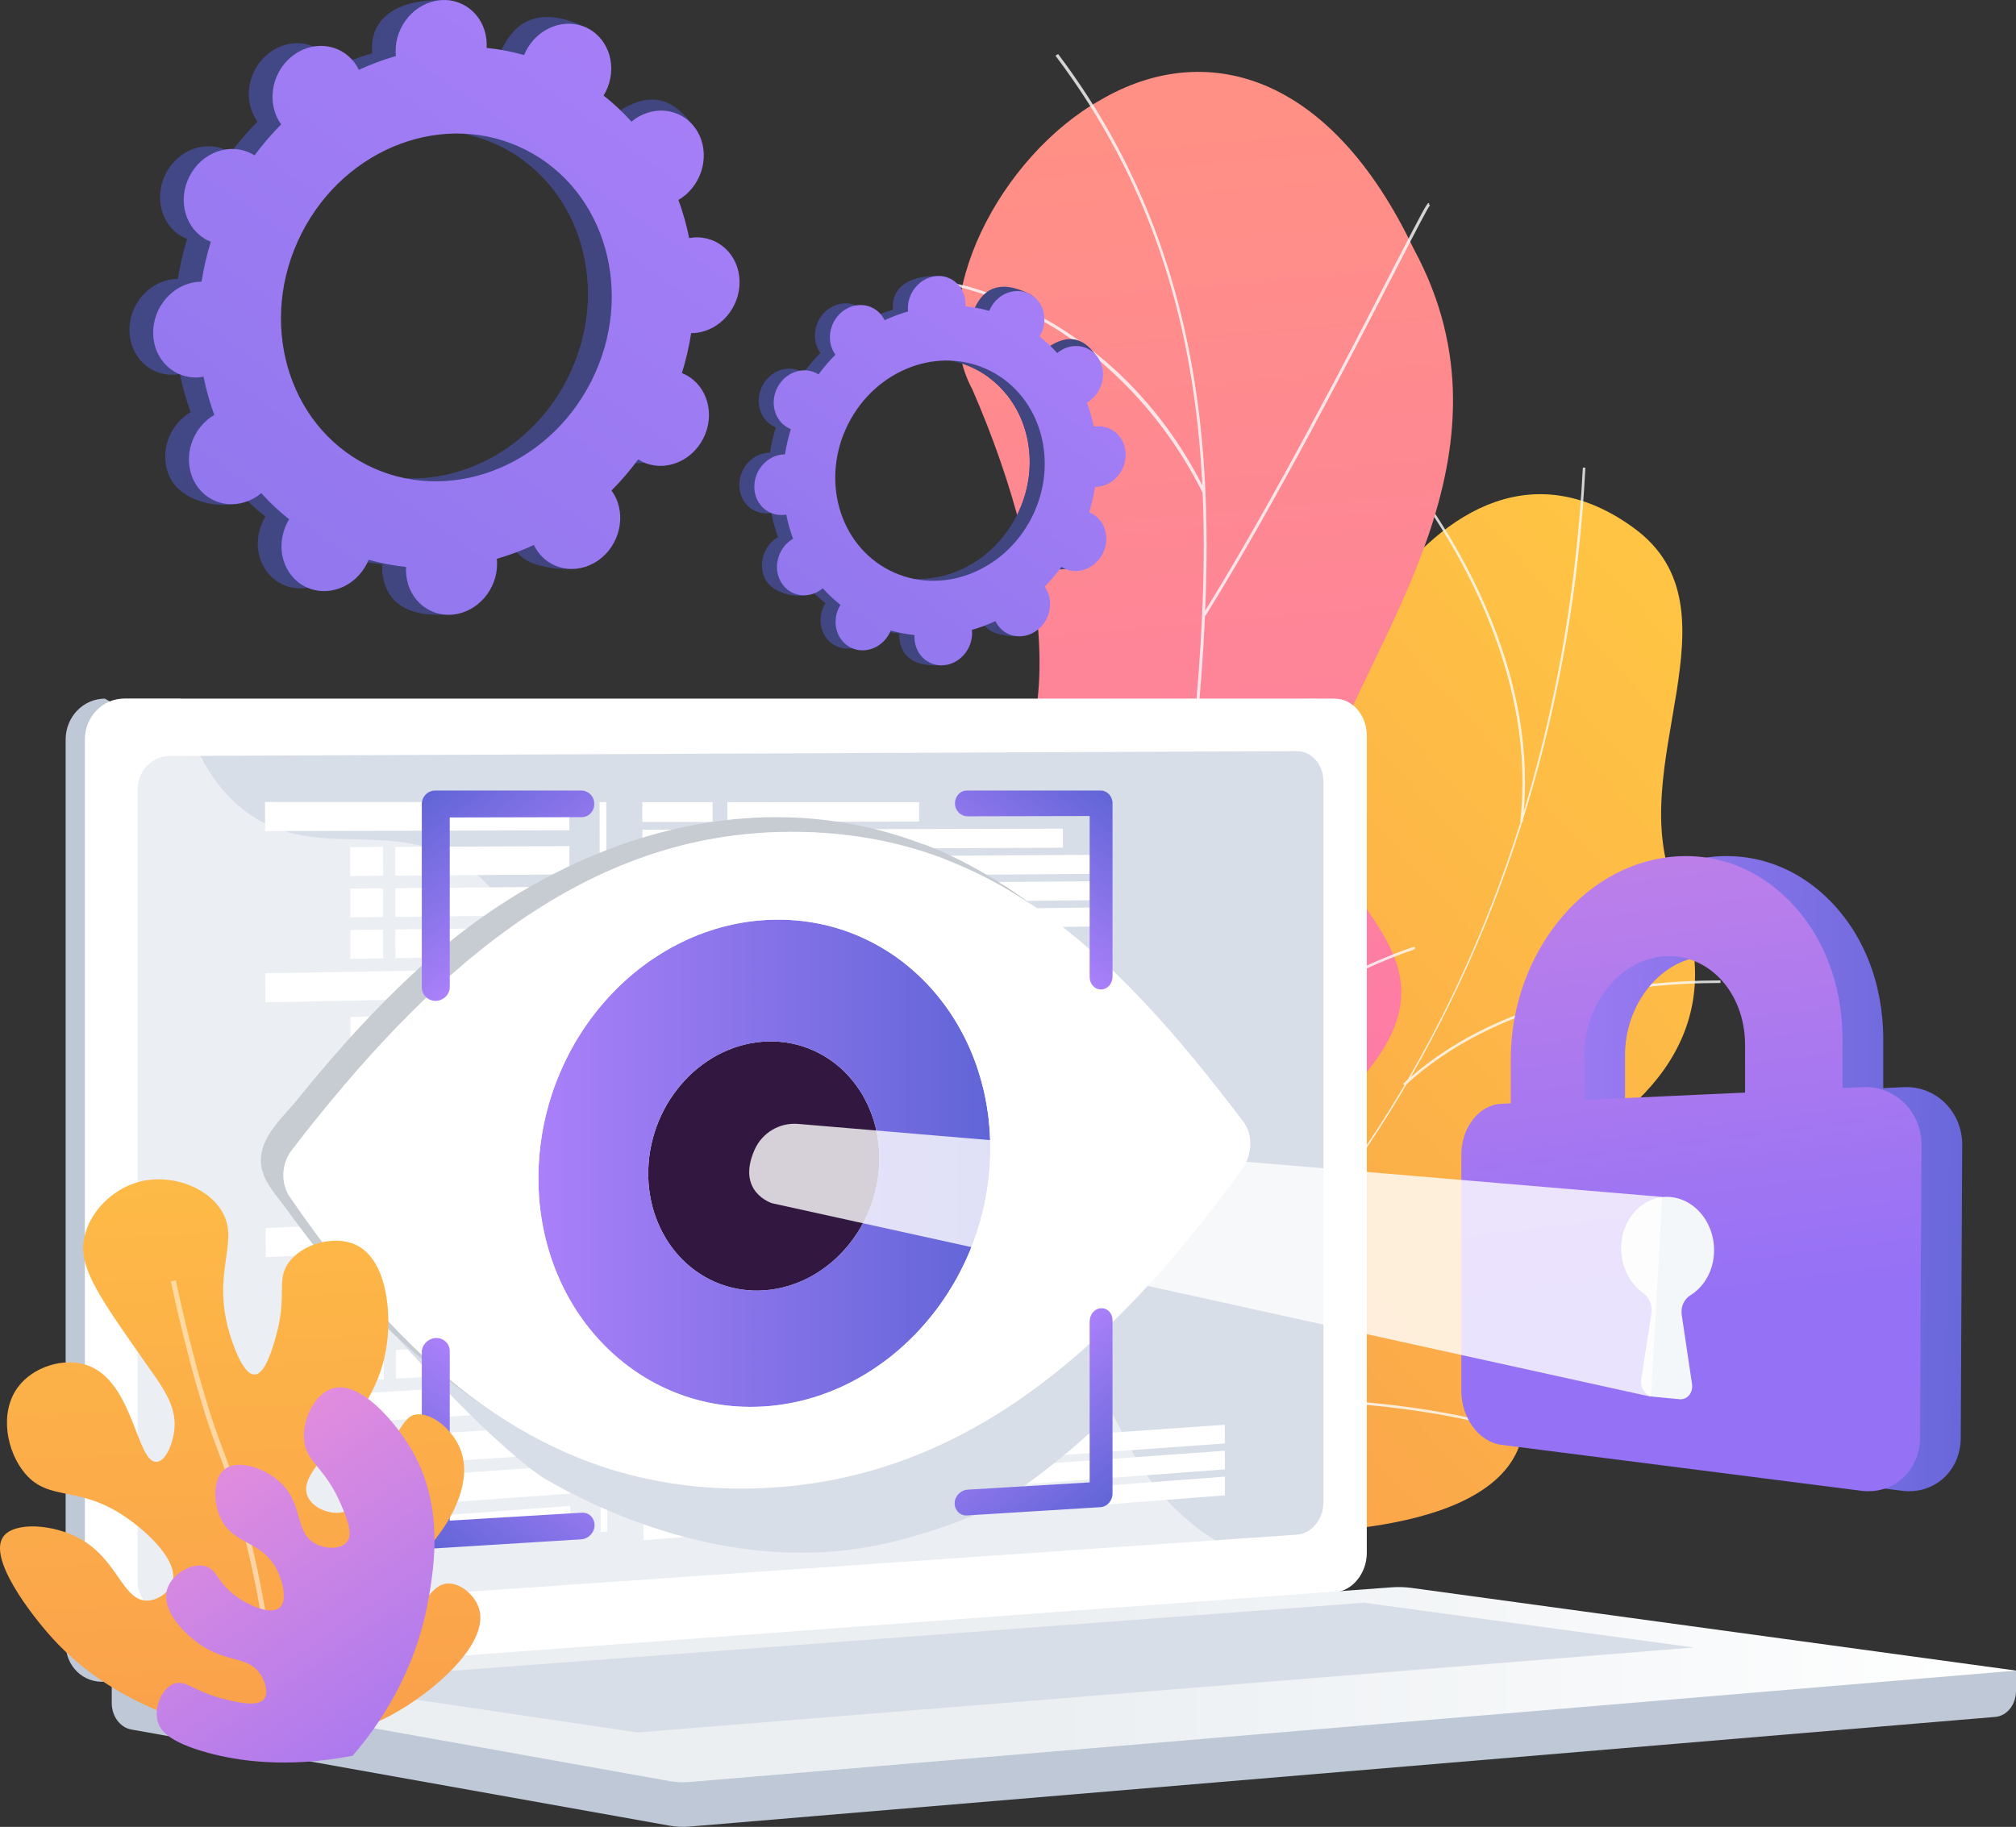 <svg width="363" height="329" viewBox="0 0 363 329" fill="none" xmlns="http://www.w3.org/2000/svg">
<rect x="0" y="0" width="363" height="329" fill="#333333" stroke="none"/>
<g clip-path="url(#clip0_14_555)">
<path d="M176.724 300.923C174.301 300.498 169.404 297.43 168.455 296.102C162.145 287.264 149.26 271.487 150.442 260.056C150.644 258.104 159.443 256.676 160.745 254.934C166.135 252.657 168.146 252.203 172.209 247.513C184.209 233.667 159.493 205.557 190.063 197.43C212.454 191.478 230.769 199.946 229.92 165.439C229.072 130.933 259.042 69.462 294.176 95.076C314.341 109.776 291.951 138.086 301.682 160.142C310.929 181.1 301.517 197.593 279.263 208.928C257.01 220.263 268.186 230.241 273.63 250.009C280.169 273.753 244.102 276.297 227.351 276.045C213.863 275.843 179.378 284.459 176.725 300.92L176.724 300.923Z" fill="url(#paint0_linear_14_555)"/>
<g style="mix-blend-mode:soft-light" opacity="0.8">
<path d="M159.696 279.051C178.714 270.782 196.183 259.698 211.615 246.11C226.443 233.054 239.418 217.672 250.176 200.391C271.062 166.845 283.265 126.676 285.465 84.227L285.008 84.203C280.363 173.796 233.449 246.479 159.513 278.63L159.695 279.051H159.696Z" fill="#FCFDFE"/>
<path d="M277.487 259.538L277.649 259.109C256.958 251.258 221.849 249.498 199.383 255.186L199.495 255.631C221.884 249.961 256.871 251.714 277.487 259.538Z" fill="#FCFDFE"/>
<path d="M174.128 272.578C183.497 264.824 188.597 252.64 189.287 236.366C189.792 224.49 187.978 210.742 183.896 195.507L183.454 195.627C187.523 210.817 189.332 224.517 188.829 236.346C188.145 252.485 183.099 264.555 173.837 272.224L174.127 272.577L174.128 272.578Z" fill="#FCFDFE"/>
<path d="M252.963 195.507C269.555 180.271 293.022 177.044 309.788 177.02V176.561C292.942 176.585 269.354 179.833 252.656 195.167L252.965 195.506L252.963 195.507Z" fill="#FCFDFE"/>
<path d="M274.173 148.064C277.169 122.471 263.471 99.216 255.039 87.632L254.67 87.902C263.062 99.431 276.697 122.573 273.719 148.01L274.173 148.064Z" fill="#FCFDFE"/>
</g>
<path d="M220.237 306.922C204.746 309.227 189.192 311.244 173.587 312.967C173.394 313.217 161.065 287.514 172.651 269.052C195.72 233.116 168.344 214.132 158.457 201.135C143.494 183.106 142.28 159.447 167.435 152.151C195.21 143.603 189.737 103.711 175.065 70.099C166.461 54.107 180.182 28.035 198.243 17.957C216.568 7.258 239.232 12.552 254.605 44.921C274.556 81.804 246.44 115.126 239.033 138.423C231.731 161.301 265.384 168.894 246.471 192.598C230.785 213.352 208.749 231.241 223.168 247.894C237.778 264.26 239.775 280.386 220.237 306.922Z" fill="url(#paint1_linear_14_555)"/>
<g style="mix-blend-mode:soft-light" opacity="0.8">
<path d="M200.604 314.066C200.308 312.262 199.653 250.564 208.775 190.901C209.729 180.969 210.955 170.901 212.14 161.164C215.317 135.066 218.601 108.079 216.698 82.614C214.569 54.115 206.008 30.275 190.527 9.733L190.041 10.021C224.42 55.639 218.182 106.896 211.575 161.162C210.39 170.901 209.164 180.972 208.212 190.897C198.695 253.134 199.978 313.974 200.049 314.213L200.601 314.052L200.325 314.133L200.605 314.067L200.604 314.066Z" fill="#FCFDFE"/>
<path d="M217.034 110.927C229.528 90.879 243.691 63.388 251.299 48.621C254.551 42.308 257.12 37.323 257.487 36.961L257.328 36.846L257.302 36.545C256.92 36.603 256.662 37.05 250.783 48.462C243.178 63.224 229.022 90.701 216.537 110.732L217.034 110.927Z" fill="#FCFDFE"/>
<path d="M216.658 88.958L216.865 88.159C210.516 75.371 200.965 64.961 189.249 58.054C179.948 52.572 172.058 50.89 170.027 50.733C169.592 50.7 169.416 50.726 169.293 50.845L169.706 51.142C169.648 51.199 169.59 51.208 169.588 51.209C170.297 51.08 177.982 52.353 187.493 57.656C196.065 62.436 208.349 72.222 216.658 88.957V88.958Z" fill="#FCFDFE"/>
<path d="M203.999 231.02C201.838 213.826 192.331 197.327 175.743 181.978C167.105 173.985 156.872 166.644 145.327 160.159C144.723 159.82 144.245 159.551 144.174 159.492L143.758 159.855C143.86 159.939 144.187 160.124 144.984 160.572C161.024 169.582 198.827 194.493 203.434 231.117L203.999 231.02Z" fill="#FCFDFE"/>
<path d="M206.01 211.835C217.229 183.129 253.974 171.183 254.608 171.008C254.61 171.008 254.612 171.008 254.614 171.007L254.576 170.773L254.724 170.967L254.852 170.689L254.587 170.53C254.246 170.546 216.833 182.656 205.473 211.724L206.01 211.836V211.835Z" fill="#FCFDFE"/>
<path d="M200.561 304.092C198.897 296.765 192.42 285.299 171.012 272.281C170.51 271.975 170.075 271.711 170.011 271.653L169.833 271.799L169.496 271.85C169.505 271.942 169.891 272.22 170.655 272.684C191.929 285.621 198.358 296.978 200.003 304.227L200.561 304.09V304.092Z" fill="#FCFDFE"/>
<path d="M200.67 289.551C201.605 275.855 220.263 260.802 231.302 253.048C231.678 252.783 231.92 252.614 232.004 252.546L231.639 252.207C231.558 252.272 231.326 252.433 230.967 252.686C219.847 260.497 201.05 275.674 200.101 289.569L200.668 289.551H200.67Z" fill="#FCFDFE"/>
</g>
<path d="M363 300.857L20.12 297.883V306.682C20.12 309.071 21.615 311.101 23.641 311.464L120.596 328.791C121.747 328.996 122.914 329.05 124.075 328.954L359.274 309.198C361.374 309.022 363 306.984 363 304.53V300.857Z" fill="#BFC8D6"/>
<path d="M236.82 286.756L18.891 302.853C14.992 303.141 11.82 300.08 11.82 296.016V133.175C11.82 129.111 14.992 125.815 18.891 125.815L26.601 130.274L236.82 125.815C240.032 125.815 242.63 128.793 242.63 132.468V279.673C242.63 283.347 240.033 286.517 236.82 286.754V286.756Z" fill="#BFC8D6"/>
<path d="M240.294 286.755L22.366 302.852C18.466 303.141 15.295 300.079 15.295 296.016V133.175C15.295 129.111 18.466 125.815 22.366 125.815H240.294C243.508 125.815 246.105 128.793 246.105 132.468V279.672C246.105 283.347 243.508 286.517 240.294 286.754V286.755Z" fill="white"/>
<path d="M233.505 276.376L30.527 290.359C27.353 290.577 24.774 288.065 24.774 284.747V142.181C24.774 138.862 27.353 136.161 30.527 136.148L233.505 135.27C236.155 135.258 238.299 137.698 238.299 140.721V270.574C238.299 273.596 236.156 276.194 233.505 276.376Z" fill="#D8DEE8"/>
<g style="mix-blend-mode:soft-light">
<g style="mix-blend-mode:soft-light">
<path d="M102.517 149.527L47.738 149.67L47.73 144.43L102.509 144.448L102.517 149.527Z" fill="white"/>
</g>
<g style="mix-blend-mode:soft-light">
<path d="M128.311 148.01L115.657 148.032L115.652 144.452L128.306 144.457L128.311 148.01Z" fill="white"/>
</g>
<g style="mix-blend-mode:soft-light">
<path d="M128.319 152.948L115.665 153.007L115.66 149.427L128.314 149.395L128.319 152.948Z" fill="white"/>
</g>
<path d="M191.382 152.654L142.288 152.883L142.283 149.358L191.377 149.232L191.382 152.654Z" fill="white"/>
<path d="M199.438 157.348L150.834 157.716L150.829 154.208L199.433 153.942L199.438 157.348Z" fill="white"/>
<path d="M199.446 162.079L150.841 162.589L150.836 159.081L199.441 158.675L199.446 162.079Z" fill="white"/>
<g style="mix-blend-mode:soft-light">
<path d="M199.454 166.812L150.849 167.461L150.844 163.954L199.449 163.406L199.454 166.812Z" fill="white"/>
</g>
<g style="mix-blend-mode:soft-light">
<path d="M128.327 157.886L115.673 157.982L115.667 154.402L128.322 154.333L128.327 157.886Z" fill="white"/>
</g>
<g style="mix-blend-mode:soft-light">
<path d="M128.335 162.825L115.681 162.957L115.675 159.377L128.329 159.271L128.335 162.825Z" fill="white"/>
</g>
<g style="mix-blend-mode:soft-light">
<path d="M128.342 167.763L115.689 167.931L115.682 164.35L128.336 164.209L128.342 167.763Z" fill="white"/>
</g>
<g style="mix-blend-mode:soft-light">
<path d="M128.35 172.701L115.695 172.906L115.69 169.325L128.344 169.147L128.35 172.701Z" fill="white"/>
</g>
<g style="mix-blend-mode:soft-light">
<path d="M162.259 172.149L131.112 172.656L131.105 169.107L162.254 168.666L162.259 172.149Z" fill="white"/>
</g>
<g style="mix-blend-mode:soft-light">
<path d="M128.358 177.639L115.703 177.881L115.698 174.3L128.352 174.085L128.358 177.639Z" fill="white"/>
</g>
<g style="mix-blend-mode:soft-light">
<path d="M128.366 182.577L115.711 182.856L115.706 179.275L128.359 179.022L128.366 182.577Z" fill="white"/>
</g>
<g style="mix-blend-mode:soft-light">
<path d="M128.372 187.515L115.719 187.83L115.714 184.249L128.367 183.96L128.372 187.515Z" fill="white"/>
</g>
<path d="M176.859 176.709L142.325 177.37L142.32 173.846L176.853 173.256L176.859 176.709Z" fill="white"/>
<g style="mix-blend-mode:soft-light">
<path d="M194.808 181.109L150.871 182.08L150.866 178.572L194.802 177.694L194.808 181.109Z" fill="white"/>
</g>
<g style="mix-blend-mode:soft-light">
<path d="M194.814 185.855L150.879 186.952L150.874 183.445L194.809 182.44L194.814 185.855Z" fill="white"/>
</g>
<g style="mix-blend-mode:soft-light">
<path d="M128.38 192.453L115.727 192.805L115.72 189.224L128.375 188.898L128.38 192.453Z" fill="white"/>
</g>
<g style="mix-blend-mode:soft-light">
<path d="M128.388 197.39L115.734 197.78L115.728 194.199L128.383 193.836L128.388 197.39Z" fill="white"/>
</g>
<g style="mix-blend-mode:soft-light">
<path d="M128.396 202.328L115.741 202.755L115.736 199.174L128.391 198.774L128.396 202.328Z" fill="white"/>
</g>
<g style="mix-blend-mode:soft-light">
<path d="M128.402 207.266L115.749 207.728L115.744 204.148L128.397 203.712L128.402 207.266Z" fill="white"/>
</g>
<g style="mix-blend-mode:soft-light">
<path d="M128.41 212.204L115.757 212.704L115.752 209.123L128.405 208.65L128.41 212.204Z" fill="white"/>
</g>
<g style="mix-blend-mode:soft-light">
<path d="M128.418 217.142L115.765 217.679L115.759 214.098L128.413 213.588L128.418 217.142Z" fill="white"/>
</g>
<g style="mix-blend-mode:soft-light">
<path d="M128.426 222.08L115.772 222.654L115.766 219.073L128.421 218.526L128.426 222.08Z" fill="white"/>
</g>
<g style="mix-blend-mode:soft-light">
<path d="M128.433 227.018L115.78 227.627L115.774 224.047L128.428 223.464L128.433 227.018Z" fill="white"/>
</g>
<g style="mix-blend-mode:soft-light">
<path d="M128.441 231.956L115.788 232.602L115.782 229.022L128.435 228.402L128.441 231.956Z" fill="white"/>
</g>
<g style="mix-blend-mode:soft-light">
<path d="M128.449 236.894L115.796 237.577L115.79 233.997L128.443 233.34L128.449 236.894Z" fill="white"/>
</g>
<g style="mix-blend-mode:soft-light">
<path d="M128.457 241.832L115.803 242.552L115.797 238.972L128.451 238.278L128.457 241.832Z" fill="white"/>
</g>
<g style="mix-blend-mode:soft-light">
<path d="M128.465 246.77L115.81 247.526L115.805 243.947L128.458 243.216L128.465 246.77Z" fill="white"/>
</g>
<g style="mix-blend-mode:soft-light">
<path d="M128.471 251.708L115.818 252.501L115.813 248.92L128.466 248.154L128.471 251.708Z" fill="white"/>
</g>
<g style="mix-blend-mode:soft-light">
<path d="M128.479 256.646L115.826 257.476L115.821 253.895L128.474 253.092L128.479 256.646Z" fill="white"/>
</g>
<g style="mix-blend-mode:soft-light">
<path d="M128.487 261.584L115.834 262.451L115.828 258.87L128.482 258.03L128.487 261.584Z" fill="white"/>
</g>
<g style="mix-blend-mode:soft-light">
<path d="M128.495 266.522L115.842 267.425L115.835 263.845L128.488 262.967L128.495 266.522Z" fill="white"/>
</g>
<g style="mix-blend-mode:soft-light">
<path d="M128.501 271.46L115.848 272.4L115.843 268.819L128.496 267.905L128.501 271.46Z" fill="white"/>
</g>
<g style="mix-blend-mode:soft-light">
<path d="M128.509 276.397L115.856 277.375L115.851 273.794L128.504 272.843L128.509 276.397Z" fill="white"/>
</g>
<path d="M165.499 147.945L130.988 148.006L130.981 144.457L165.493 144.469L165.499 147.945Z" fill="white"/>
<g style="mix-blend-mode:soft-light">
<path d="M191.528 247.755L142.439 250.833L142.433 247.308L191.523 244.332L191.528 247.755Z" fill="white"/>
</g>
<path d="M199.585 251.982L150.984 255.169L150.978 251.663L199.58 248.576L199.585 251.982Z" fill="white"/>
<path d="M199.591 256.713L150.991 260.042L150.986 256.536L199.586 253.309L199.591 256.713Z" fill="white"/>
<path d="M220.543 259.95L173.2 263.33L173.195 259.869L220.538 256.589L220.543 259.95Z" fill="white"/>
<g style="mix-blend-mode:soft-light">
<path d="M220.549 264.621L173.208 268.138L173.203 264.678L220.544 261.259L220.549 264.621Z" fill="white"/>
</g>
<g style="mix-blend-mode:soft-light">
<path d="M220.557 269.292L173.215 272.947L173.21 269.486L220.552 265.93L220.557 269.292Z" fill="white"/>
</g>
<path d="M165.648 244.547L131.139 246.61L131.134 243.062L165.643 241.07L165.648 244.547Z" fill="white"/>
<path d="M191.448 195.449L142.355 196.96L142.35 193.435L191.442 192.027L191.448 195.449Z" fill="white"/>
<g style="mix-blend-mode:soft-light">
<path d="M199.504 199.933L150.902 201.57L150.896 198.063L199.499 196.528L199.504 199.933Z" fill="white"/>
</g>
<path d="M199.512 204.666L150.91 206.443L150.903 202.936L199.507 201.26L199.512 204.666Z" fill="white"/>
<path d="M199.519 209.397L150.916 211.316L150.911 207.808L199.514 205.991L199.519 209.397Z" fill="white"/>
<path d="M162.326 215.705L131.179 217.026L131.174 213.477L162.321 212.221L162.326 215.705Z" fill="white"/>
<g style="mix-blend-mode:soft-light">
<path d="M176.926 219.883L142.394 221.447L142.388 217.922L176.921 216.431L176.926 219.883Z" fill="white"/>
</g>
<g style="mix-blend-mode:soft-light">
<path d="M194.874 223.816L150.939 225.934L150.933 222.427L194.868 220.401L194.874 223.816Z" fill="white"/>
</g>
<path d="M194.88 228.562L150.947 230.807L150.941 227.299L194.875 225.147L194.88 228.562Z" fill="white"/>
<path d="M204.627 232.781L161.223 235.125L161.216 231.64L204.622 229.387L204.627 232.781Z" fill="white"/>
<path d="M204.634 237.499L161.23 239.967L161.224 236.482L204.63 234.104L204.634 237.499Z" fill="white"/>
<path d="M165.566 191.416L131.055 192.377L131.05 188.829L165.561 187.94L165.566 191.416Z" fill="white"/>
<g style="mix-blend-mode:soft-light">
<path d="M102.529 157.465L71.174 157.691L71.166 152.519L102.521 152.385L102.529 157.465Z" fill="white"/>
</g>
<g style="mix-blend-mode:soft-light">
<path d="M63.065 157.749L68.971 157.707L68.963 152.528L63.057 152.553L63.065 157.749Z" fill="white"/>
</g>
<g style="mix-blend-mode:soft-light">
<path d="M102.541 164.766L71.186 165.125L71.178 159.953L102.533 159.687L102.541 164.766Z" fill="white"/>
</g>
<g style="mix-blend-mode:soft-light">
<path d="M63.077 165.218L68.982 165.15L68.974 159.971L63.069 160.022L63.077 165.218Z" fill="white"/>
</g>
<g style="mix-blend-mode:soft-light">
<path d="M102.551 172.069L71.198 172.559L71.19 167.388L102.543 166.99L102.551 172.069Z" fill="white"/>
</g>
<g style="mix-blend-mode:soft-light">
<path d="M63.089 172.686L68.994 172.594L68.985 167.416L63.081 167.491L63.089 172.686Z" fill="white"/>
</g>
<g style="mix-blend-mode:soft-light">
<path d="M102.632 223.9L47.856 226.401L47.848 221.16L102.624 218.82L102.632 223.9Z" fill="white"/>
</g>
<g style="mix-blend-mode:soft-light">
<path d="M102.644 231.837L71.292 233.413L71.284 228.24L102.636 226.757L102.644 231.837Z" fill="white"/>
</g>
<g style="mix-blend-mode:soft-light">
<path d="M63.182 233.821L69.088 233.523L69.08 228.345L63.174 228.624L63.182 233.821Z" fill="white"/>
</g>
<g style="mix-blend-mode:soft-light">
<path d="M102.655 239.138L71.304 240.847L71.294 235.676L102.647 234.059L102.655 239.138Z" fill="white"/>
</g>
<g style="mix-blend-mode:soft-light">
<path d="M63.194 241.289L69.099 240.967L69.091 235.788L63.186 236.093L63.194 241.289Z" fill="white"/>
</g>
<g style="mix-blend-mode:soft-light">
<path d="M102.666 246.441L71.314 248.282L71.306 243.11L102.658 241.362L102.666 246.441Z" fill="white"/>
</g>
<g style="mix-blend-mode:soft-light">
<path d="M63.206 248.757L69.11 248.411L69.103 243.233L63.197 243.561L63.206 248.757Z" fill="white"/>
</g>
<g style="mix-blend-mode:soft-light">
<path d="M102.563 179.42L47.786 180.511L47.778 175.27L102.555 174.34L102.563 179.42Z" fill="white"/>
</g>
<g style="mix-blend-mode:soft-light">
<path d="M102.575 187.357L71.222 188.125L71.214 182.954L102.567 182.277L102.575 187.357Z" fill="white"/>
</g>
<g style="mix-blend-mode:soft-light">
<path d="M63.112 188.324L69.018 188.179L69.01 183.002L63.105 183.129L63.112 188.324Z" fill="white"/>
</g>
<g style="mix-blend-mode:soft-light">
<path d="M102.587 194.659L71.234 195.56L71.226 190.388L102.579 189.579L102.587 194.659Z" fill="white"/>
</g>
<g style="mix-blend-mode:soft-light">
<path d="M63.124 195.793L69.029 195.623L69.021 190.445L63.117 190.597L63.124 195.793Z" fill="white"/>
</g>
<g style="mix-blend-mode:soft-light">
<path d="M102.609 209.357L71.256 210.525L71.248 205.354L102.601 204.278L102.609 209.357Z" fill="white"/>
</g>
<g style="mix-blend-mode:soft-light">
<path d="M63.147 210.827L69.052 210.607L69.044 205.43L63.139 205.632L63.147 210.827Z" fill="white"/>
</g>
<g style="mix-blend-mode:soft-light">
<path d="M102.62 216.66L71.268 217.961L71.26 212.788L102.612 211.581L102.62 216.66Z" fill="white"/>
</g>
<g style="mix-blend-mode:soft-light">
<path d="M63.159 218.296L69.064 218.052L69.056 212.873L63.151 213.101L63.159 218.296Z" fill="white"/>
</g>
<g style="mix-blend-mode:soft-light">
<path d="M102.597 201.962L71.244 202.994L71.237 197.822L102.589 196.882L102.597 201.962Z" fill="white"/>
</g>
<g style="mix-blend-mode:soft-light">
<path d="M63.135 203.262L69.04 203.067L69.032 197.888L63.127 198.066L63.135 203.262Z" fill="white"/>
</g>
<g style="mix-blend-mode:soft-light">
<path d="M102.678 253.74L47.903 257.187L47.895 251.946L102.67 248.661L102.678 253.74Z" fill="white"/>
</g>
<g style="mix-blend-mode:soft-light">
<path d="M102.69 261.678L71.338 263.794L71.33 258.623L102.682 256.598L102.69 261.678Z" fill="white"/>
</g>
<g style="mix-blend-mode:soft-light">
<path d="M63.23 264.342L69.134 263.943L69.126 258.764L63.222 259.146L63.23 264.342Z" fill="white"/>
</g>
<g style="mix-blend-mode:soft-light">
<path d="M102.7 268.979L71.35 271.229L71.342 266.057L102.692 263.9L102.7 268.979Z" fill="white"/>
</g>
<g style="mix-blend-mode:soft-light">
<path d="M63.24 271.81L69.146 271.387L69.138 266.209L63.233 266.616L63.24 271.81Z" fill="white"/>
</g>
<g style="mix-blend-mode:soft-light">
<path d="M102.712 276.281L71.362 278.663L71.354 273.492L102.704 271.201L102.712 276.281Z" fill="white"/>
</g>
<g style="mix-blend-mode:soft-light">
<path d="M63.252 279.279L69.157 278.831L69.149 273.652L63.244 274.084L63.252 279.279Z" fill="white"/>
</g>
<g style="mix-blend-mode:soft-light">
<path d="M109.369 275.802L108.161 275.893L107.959 144.45H109.165L109.369 275.802Z" fill="white"/>
</g>
</g>
<path d="M139.027 130.269C139.027 131.783 137.906 133.013 136.52 133.017C135.133 133.021 134.007 131.796 134.007 130.279C134.007 128.761 135.133 127.532 136.52 127.531C137.906 127.531 139.027 128.756 139.027 130.269Z" fill="white"/>
<g style="mix-blend-mode:soft-light" opacity="0.48">
<path d="M22.365 302.852L239.19 286.836L240.293 286.754C241.767 286.645 243.108 285.915 244.131 284.805C228.528 283.948 218.836 278.392 212.585 272.651C200.031 261.122 202.208 249.753 188.67 242.172C171.783 232.717 158.506 244.698 145.692 232.878C137.923 225.711 141.737 220.368 132.178 209.658C121.59 197.797 114.698 201.784 104.057 191.108C90.603 177.611 97.332 167.109 85.744 157.417C71.685 145.659 56.523 156.542 43.14 145.266C37.368 140.404 34.201 133.332 32.547 125.814H22.365C18.465 125.814 15.294 129.108 15.294 133.173V296.014C15.294 300.078 18.464 303.138 22.363 302.851L22.365 302.852Z" fill="white"/>
</g>
<path d="M250.562 285.862L20.119 302.806L120.595 320.762C121.746 320.967 122.913 321.023 124.074 320.925L362.999 300.855L254.226 285.977C253.01 285.81 251.784 285.772 250.56 285.862H250.562Z" fill="url(#paint2_linear_14_555)"/>
<path d="M53.744 302.952L245.594 288.634L304.971 296.692L114.773 311.996L53.744 302.952Z" fill="#D8DEE8"/>
<g style="mix-blend-mode:multiply">
<path d="M58.829 208.368C54.454 213.494 55.118 218.575 55.118 218.575C55.556 221.925 57.542 224.407 58.463 225.531C86.41 259.633 98.216 266.381 98.216 266.381C106.249 270.999 131.93 284.491 160.121 277.804C167.618 276.025 176.721 272.915 181.495 269.645C219.391 243.692 217.703 220.859 218.533 214.02L180.999 250.344C180.999 250.344 68.137 197.465 58.83 208.368H58.829Z" fill="#D8DEE8"/>
</g>
<path d="M138.286 187.556C149.865 187.256 158.836 197.193 158.308 209.655C157.784 222.01 148.107 232.157 136.707 232.417C125.322 232.676 116.384 222.983 116.729 210.667C117.076 198.246 126.721 187.855 138.284 187.556H138.286Z" fill="#321840"/>
<path d="M139.056 165.636C161.886 165.011 179.454 184.669 178.247 209.169C177.061 233.259 158.113 252.882 135.971 253.356C113.894 253.829 96.45 235.09 96.956 211.149C97.471 186.802 116.294 166.26 139.055 165.636H139.056ZM136.707 232.417C148.107 232.156 157.784 222.01 158.308 209.655C158.836 197.193 149.865 187.256 138.286 187.556C126.723 187.855 117.077 198.246 116.73 210.667C116.385 222.982 125.324 232.676 136.709 232.417H136.707Z" fill="url(#paint3_linear_14_555)"/>
<path d="M182.717 160.794C146.757 136.005 105.253 148.087 77.37 172.636C68.577 180.378 60.749 189.092 53.467 198.112C50.763 201.461 45.726 205.6 47.255 210.936C47.968 213.421 50.07 215.654 51.549 217.7C55.64 223.351 59.974 228.826 64.664 233.952C72.147 242.13 80.408 248.793 89.504 254.817C80.667 248.964 72.832 241.525 65.839 233.427C61.268 228.134 57.063 220.152 54.861 213.493C53.049 208.015 54.388 206.482 57.236 202.956C72.653 183.877 91.09 163.235 115.314 154.541C138.279 146.298 165.078 148.635 186.751 163.574C185.406 162.647 184.063 161.72 182.717 160.794Z" fill="#C7CCD3"/>
<path d="M223.831 201.942C225.637 204.325 225.559 207.882 223.647 210.53C198.614 245.201 171.531 267.055 135.909 268.043C135.687 268.05 135.462 268.055 135.24 268.059C100.021 268.777 74.851 248.56 52.217 215.619C50.492 213.11 50.627 209.585 52.535 207.11C77.141 175.182 104.215 150.858 140.153 149.834C140.834 149.815 141.519 149.804 142.205 149.801C177.447 149.68 199.632 169.964 223.831 201.942ZM135.972 253.356C158.114 252.882 177.062 233.259 178.248 209.169C179.454 184.669 161.887 165.011 139.058 165.636C116.297 166.26 97.473 186.801 96.958 211.149C96.452 235.09 113.897 253.829 135.974 253.356H135.972Z" fill="white"/>
<path d="M170.227 154.761L166.173 151.968C170.936 153.802 175.469 156.122 179.836 158.888L183.874 161.672C179.512 158.909 174.985 156.592 170.227 154.759V154.761Z" fill="#C7CCD3"/>
<path d="M183.874 161.673L179.836 158.889C180.804 159.502 181.764 160.138 182.717 160.795L186.751 163.576C185.799 162.92 184.841 162.286 183.874 161.673Z" fill="#9E9E9E"/>
<path d="M339.094 215.536L321.554 215.189V188.214C321.554 178.458 314.586 171.329 306.415 172.274C298.647 173.173 292.605 181.111 292.605 190.009V214.616L279.359 214.353V190.83C279.359 182.385 281.954 174.136 286.788 167.434C291.787 160.506 298.701 155.885 306.415 154.559C314.525 153.164 322.543 155.568 328.84 161.556C335.382 167.777 339.094 176.925 339.094 187.125V215.536Z" fill="url(#paint4_linear_14_555)"/>
<path d="M342.789 195.784L277.677 198.78C273.657 198.965 270.466 203.058 270.466 207.924V250.52C270.466 255.357 273.647 259.683 277.651 260.195L342.466 268.47C348.214 269.203 353.017 264.963 353.047 258.975L353.315 206.22C353.345 200.19 348.567 195.518 342.788 195.784H342.789Z" fill="url(#paint5_linear_14_555)"/>
<path d="M315.973 225.183C315.989 219.71 311.898 215.299 307.043 215.551C302.865 215.766 299.482 219.581 299.255 224.241C299.08 227.851 300.724 231.105 303.262 232.903C304.353 233.676 304.896 235.165 304.679 236.571L302.854 248.418C302.623 249.916 303.65 251.402 305.016 251.532L309.743 251.985C311.152 252.12 312.233 250.802 311.997 249.224L310.147 236.813C309.928 235.341 310.577 233.952 311.724 233.247C314.247 231.697 315.963 228.699 315.972 225.181L315.973 225.183Z" fill="url(#paint6_linear_14_555)"/>
<path d="M331.759 215.536L314.219 215.189V188.214C314.219 178.458 307.251 171.329 299.08 172.274C291.312 173.173 285.271 181.111 285.271 190.009V214.616L272.024 214.353V190.83C272.024 182.385 274.62 174.136 279.454 167.434C284.452 160.506 291.366 155.885 299.08 154.559C307.191 153.164 315.208 155.568 321.505 161.556C328.047 167.777 331.759 176.925 331.759 187.125V215.536Z" fill="url(#paint7_linear_14_555)"/>
<path d="M335.453 195.784L270.341 198.78C266.321 198.965 263.13 203.058 263.13 207.924V250.52C263.13 255.357 266.311 259.683 270.315 260.195L335.13 268.47C340.878 269.203 345.681 264.963 345.711 258.975L345.979 206.22C346.009 200.19 341.231 195.518 335.452 195.784H335.453Z" fill="url(#paint8_linear_14_555)"/>
<path d="M308.638 225.183C308.654 219.71 304.563 215.299 299.708 215.551C295.53 215.766 292.148 219.581 291.921 224.241C291.745 227.851 293.389 231.105 295.927 232.903C297.019 233.676 297.561 235.165 297.345 236.571L295.519 248.418C295.288 249.916 296.315 251.402 297.681 251.532L302.408 251.985C303.818 252.12 304.898 250.802 304.662 249.224L302.812 236.813C302.593 235.341 303.242 233.952 304.389 233.247C306.912 231.697 308.628 228.699 308.637 225.181L308.638 225.183Z" fill="#F4F7FA"/>
<path d="M78.47 180.249C77.134 180.271 75.952 179.201 75.952 177.859V144.795C75.952 143.452 77.035 142.363 78.372 142.363H104.648C105.951 142.363 107.006 143.436 107.006 144.76C107.006 146.084 106.05 147.16 104.746 147.162L80.982 147.215V177.782C80.982 179.122 79.805 180.226 78.47 180.249Z" fill="url(#paint9_linear_14_555)"/>
<path d="M104.648 277.217L78.372 278.846C77.036 278.929 75.952 277.907 75.952 276.564V243.5C75.952 242.158 77.133 241.022 78.47 240.962C79.804 240.902 80.982 241.94 80.982 243.281V273.847L104.746 272.42C106.048 272.341 107.055 273.352 107.055 274.675C107.055 275.998 105.952 277.136 104.648 277.217Z" fill="url(#paint10_linear_14_555)"/>
<path d="M198.266 178.188C197.072 178.209 196.206 177.196 196.206 175.927V146.961L174.213 147.009C172.991 147.011 171.947 145.972 171.947 144.689C171.947 143.405 172.886 142.363 174.11 142.363H198.163C199.356 142.363 200.322 143.391 200.322 144.657V175.856C200.322 177.124 199.461 178.167 198.268 178.188H198.266Z" fill="url(#paint11_linear_14_555)"/>
<path d="M198.162 271.422L174.108 272.914C172.886 272.989 171.894 272.009 171.894 270.726C171.894 269.443 172.989 268.342 174.211 268.27L196.205 266.963V237.997C196.205 236.727 197.071 235.653 198.265 235.6C199.458 235.547 200.32 236.53 200.32 237.797V268.997C200.32 270.264 199.354 271.351 198.161 271.424L198.162 271.422Z" fill="url(#paint12_linear_14_555)"/>
<g style="mix-blend-mode:soft-light" opacity="0.8">
<path d="M143.713 202.405C140.372 202.123 137.222 203.994 135.865 207.072C132.501 214.702 139.027 216.692 139.027 216.692L297.265 251.533L299.292 215.551L143.713 202.405Z" fill="white"/>
</g>
<path d="M111.237 82.597C115.207 84.619 120.194 82.763 122.375 78.45C124.558 74.137 123.109 69.001 119.14 66.979C118.934 66.875 118.724 66.786 118.514 66.703C119.252 64.316 119.807 61.912 120.181 59.506C120.408 59.506 120.636 59.502 120.868 59.48C125.396 59.075 128.991 54.9 128.896 50.154C128.801 45.408 125.053 41.888 120.525 42.294C120.289 42.315 120.055 42.352 119.825 42.393C119.352 40.041 118.703 37.744 117.886 35.52C118.094 35.398 118.302 35.271 118.504 35.13C122.378 32.406 123.616 27.031 121.27 23.123C118.923 19.215 113.881 18.255 110.006 20.979C109.808 21.118 109.621 21.269 109.436 21.423C107.905 19.725 106.228 18.152 104.412 16.717C104.54 16.506 104.664 16.294 104.777 16.07C106.96 11.758 109.811 7.047 105.811 5.088C96.557 0.555 92.586 4.435 90.403 8.748C90.29 8.971 90.194 9.198 90.1 9.426C87.874 8.802 85.617 8.37 83.349 8.132C83.363 7.892 83.374 7.653 83.37 7.409C83.275 2.663 84.679 0.095 80.132 0.007C70.22 -0.187 66.875 4.13 66.97 8.876C66.975 9.124 66.995 9.366 67.02 9.607C64.749 10.257 62.517 11.088 60.346 12.093C60.243 11.881 60.137 11.67 60.014 11.466C57.667 7.559 52.625 6.598 48.75 9.322C44.876 12.046 43.638 17.421 45.984 21.329C46.104 21.529 46.236 21.717 46.37 21.901C44.654 23.622 43.047 25.492 41.562 27.498C41.369 27.378 41.175 27.26 40.969 27.154C37 25.132 32.014 26.988 29.831 31.301C27.649 35.614 29.098 40.75 33.067 42.772C33.273 42.876 33.483 42.965 33.693 43.048C32.955 45.435 32.4 47.839 32.026 50.245C31.799 50.245 31.571 50.249 31.338 50.271C26.809 50.676 23.216 54.851 23.311 59.597C23.406 64.343 27.154 67.861 31.683 67.456C31.919 67.435 32.151 67.398 32.384 67.357C32.856 69.709 33.505 72.006 34.322 74.229C34.114 74.351 33.907 74.478 33.705 74.62C29.83 77.344 28.592 82.719 30.939 86.626C33.285 90.534 41.053 92.35 44.927 89.626C45.125 89.487 42.587 88.48 42.772 88.327C44.303 90.024 45.98 91.597 47.796 93.033C47.668 93.243 47.544 93.455 47.431 93.679C45.248 97.992 46.697 103.127 50.666 105.149C54.636 107.171 59.622 105.315 61.805 101.002C61.918 100.778 62.014 100.552 62.108 100.324C64.335 100.948 66.591 101.379 68.86 101.618C68.845 101.857 68.835 102.097 68.84 102.341C68.935 107.087 72.683 110.605 77.211 110.2C81.74 109.795 85.333 105.619 85.238 100.874C85.233 100.626 85.213 100.384 85.188 100.143C87.459 99.492 89.691 98.662 91.862 97.657C91.965 97.869 92.072 98.079 92.194 98.283C94.541 102.191 99.583 103.151 103.458 100.427C107.332 97.703 108.572 92.329 106.225 88.421C106.105 88.221 105.973 88.034 105.84 87.849C107.555 86.127 109.163 84.257 110.647 82.251C110.84 82.372 111.034 82.49 111.24 82.596L111.237 82.597ZM61.757 83.227C47.346 75.885 42.086 57.24 50.008 41.583C57.931 25.924 76.036 19.182 90.447 26.525C104.858 33.868 110.118 52.513 102.196 68.17C94.273 83.828 76.168 90.569 61.757 83.227Z" fill="url(#paint13_linear_14_555)"/>
<path d="M120.868 59.48C125.396 59.075 128.991 54.9 128.896 50.154C128.801 45.408 125.053 41.888 120.525 42.295C120.289 42.316 120.056 42.353 119.825 42.394C119.352 40.042 118.703 37.745 117.886 35.522C118.094 35.4 118.302 35.273 118.504 35.131C122.378 32.407 127.171 25.826 124.438 22.18C119.25 15.261 113.881 18.257 110.007 20.981C109.809 21.12 109.622 21.271 109.437 21.424C107.907 19.727 106.229 18.154 104.413 16.718C104.541 16.508 104.665 16.296 104.779 16.072C105.967 13.724 106.071 11.136 105.287 8.937C101.544 15.546 97.853 22.183 94.228 28.856C105.725 37.309 109.385 53.969 102.199 68.171C96.109 80.207 84.003 86.964 72.184 86.118C71.656 87.49 71.139 88.87 70.574 90.228C69.042 93.916 67.301 97.527 65.558 101.134C66.654 101.342 67.755 101.505 68.858 101.62C68.844 101.86 68.833 102.101 68.839 102.343C68.934 107.089 71.805 111.122 80.012 110.685C84.552 110.444 85.333 105.622 85.238 100.876C85.233 100.629 85.213 100.386 85.188 100.145C87.459 99.495 89.691 98.665 91.862 97.66C91.965 97.872 92.072 98.082 92.194 98.286C94.541 102.194 102.681 103.854 106.555 101.13C110.43 98.407 108.572 92.331 106.225 88.423C106.105 88.224 105.973 88.035 105.84 87.851C107.555 86.13 109.163 84.26 110.647 82.254C110.84 82.374 111.034 82.494 111.24 82.597C115.21 84.619 120.197 82.763 122.378 78.45C124.56 74.137 123.112 69.001 119.142 66.979C118.936 66.875 118.727 66.786 118.517 66.703C119.254 64.316 119.81 61.912 120.184 59.506C120.411 59.506 120.639 59.502 120.871 59.48H120.868Z" fill="url(#paint14_linear_14_555)"/>
<path d="M115.506 83.084C119.476 85.106 124.462 83.25 126.645 78.937C128.826 74.624 127.378 69.489 123.409 67.467C123.203 67.362 122.993 67.273 122.783 67.19C123.521 64.804 124.076 62.399 124.45 59.993C124.677 59.993 124.905 59.989 125.138 59.968C129.667 59.562 133.26 55.387 133.165 50.641C133.07 45.895 129.322 42.376 124.794 42.781C124.558 42.802 124.326 42.839 124.094 42.882C123.621 40.53 122.972 38.232 122.155 36.009C122.364 35.887 122.571 35.76 122.773 35.618C126.647 32.894 127.885 27.52 125.539 23.612C123.192 19.704 118.15 18.744 114.275 21.468C114.077 21.607 113.89 21.758 113.705 21.912C112.174 20.214 110.497 18.641 108.681 17.205C108.809 16.995 108.933 16.783 109.047 16.559C111.228 12.246 109.78 7.111 105.811 5.089C101.841 3.067 96.855 4.923 94.673 9.236C94.559 9.46 94.462 9.687 94.368 9.914C92.141 9.291 89.885 8.859 87.616 8.621C87.631 8.381 87.641 8.141 87.636 7.898C87.541 3.152 83.793 -0.367 79.264 0.038C74.736 0.444 71.141 4.619 71.236 9.365C71.242 9.612 71.261 9.855 71.287 10.096C69.015 10.746 66.784 11.576 64.613 12.581C64.51 12.369 64.403 12.159 64.28 11.955C61.934 8.047 56.891 7.087 53.017 9.811C49.142 12.535 47.904 17.91 50.251 21.817C50.371 22.017 50.503 22.206 50.636 22.39C48.92 24.111 47.313 25.981 45.828 27.987C45.637 27.866 45.442 27.749 45.236 27.643C41.266 25.621 36.281 27.477 34.098 31.79C31.915 36.103 33.364 41.238 37.334 43.26C37.54 43.365 37.749 43.454 37.959 43.537C37.221 45.923 36.666 48.328 36.292 50.734C36.066 50.734 35.837 50.738 35.605 50.759C31.077 51.164 27.482 55.34 27.577 60.086C27.672 64.832 31.42 68.35 35.948 67.945C36.184 67.924 36.416 67.886 36.649 67.845C37.121 70.197 37.77 72.495 38.587 74.718C38.379 74.84 38.172 74.967 37.97 75.109C34.095 77.832 32.857 83.207 35.204 87.115C37.55 91.023 42.593 91.983 46.467 89.259C46.665 89.119 46.853 88.969 47.037 88.815C48.568 90.513 50.245 92.086 52.061 93.522C51.933 93.732 51.809 93.944 51.696 94.168C49.513 98.481 50.962 103.616 54.932 105.638C58.901 107.66 63.887 105.804 66.07 101.491C66.183 101.267 66.28 101.04 66.373 100.813C68.6 101.436 70.856 101.868 73.125 102.106C73.11 102.346 73.1 102.587 73.105 102.829C73.2 107.575 76.948 111.094 81.477 110.689C86.005 110.283 89.6 106.108 89.505 101.362C89.499 101.115 89.48 100.872 89.455 100.631C91.726 99.981 93.957 99.151 96.128 98.146C96.231 98.358 96.338 98.568 96.461 98.772C98.807 102.68 103.85 103.64 107.724 100.916C111.599 98.192 112.838 92.817 110.492 88.909C110.372 88.709 110.24 88.523 110.106 88.337C111.822 86.616 113.429 84.746 114.914 82.74C115.105 82.861 115.301 82.978 115.506 83.084ZM66.026 83.715C51.615 76.373 46.355 57.727 54.277 42.07C62.2 26.411 80.305 19.671 94.716 27.012C109.127 34.354 114.387 53 106.465 68.657C98.542 84.316 80.437 91.056 66.026 83.715Z" fill="url(#paint15_linear_14_555)"/>
<path d="M188.802 102.01C191.316 103.29 194.474 102.114 195.855 99.384C197.237 96.653 196.32 93.401 193.806 92.119C193.675 92.053 193.543 91.997 193.41 91.943C193.877 90.432 194.23 88.909 194.466 87.385C194.61 87.385 194.755 87.383 194.901 87.369C197.769 87.112 200.045 84.468 199.985 81.463C199.924 78.457 197.551 76.229 194.684 76.486C194.533 76.499 194.387 76.523 194.24 76.549C193.941 75.06 193.53 73.604 193.013 72.197C193.145 72.12 193.276 72.039 193.405 71.949C195.858 70.224 196.643 66.82 195.157 64.346C193.671 61.871 190.478 61.263 188.024 62.988C187.899 63.077 187.78 63.172 187.664 63.269C186.696 62.194 185.632 61.198 184.482 60.288C184.563 60.156 184.642 60.021 184.713 59.879C186.095 57.148 187.902 54.165 185.368 52.923C179.507 50.052 176.993 52.51 175.61 55.24C175.539 55.382 175.477 55.525 175.418 55.669C174.007 55.275 172.579 55.001 171.142 54.851C171.151 54.699 171.158 54.546 171.155 54.393C171.094 51.387 171.984 49.761 169.106 49.705C162.828 49.583 160.71 52.316 160.77 55.322C160.773 55.48 160.786 55.634 160.802 55.786C159.364 56.198 157.95 56.723 156.575 57.359C156.509 57.225 156.442 57.092 156.364 56.962C154.878 54.487 151.684 53.879 149.231 55.605C146.778 57.33 145.993 60.733 147.479 63.208C147.555 63.335 147.638 63.453 147.723 63.571C146.637 64.661 145.619 65.846 144.678 67.116C144.557 67.039 144.433 66.965 144.303 66.899C141.789 65.618 138.631 66.794 137.25 69.525C135.868 72.255 136.785 75.507 139.299 76.789C139.43 76.855 139.562 76.911 139.695 76.965C139.228 78.476 138.876 79.999 138.639 81.523C138.495 81.523 138.35 81.526 138.204 81.539C135.336 81.796 133.06 84.44 133.119 87.446C133.18 90.452 135.553 92.681 138.42 92.424C138.569 92.411 138.717 92.387 138.864 92.36C139.163 93.85 139.574 95.305 140.091 96.713C139.959 96.79 139.828 96.871 139.699 96.96C137.246 98.686 136.461 102.089 137.946 104.564C139.432 107.039 144.352 108.188 146.806 106.463C146.931 106.374 145.323 105.737 145.441 105.641C146.41 106.716 147.473 107.712 148.623 108.621C148.542 108.754 148.463 108.889 148.392 109.031C147.01 111.761 147.927 115.013 150.441 116.295C152.955 117.576 156.113 116.4 157.495 113.669C157.566 113.528 157.628 113.385 157.688 113.24C159.097 113.635 160.526 113.909 161.963 114.059C161.954 114.211 161.948 114.363 161.95 114.517C162.011 117.523 164.384 119.751 167.251 119.494C170.119 119.238 172.395 116.593 172.335 113.589C172.332 113.431 172.319 113.277 172.303 113.125C173.742 112.713 175.155 112.188 176.53 111.551C176.596 111.684 176.663 111.818 176.741 111.947C178.227 114.421 181.421 115.029 183.874 113.304C186.327 111.578 187.113 108.175 185.627 105.7C185.55 105.573 185.467 105.455 185.382 105.339C186.469 104.249 187.486 103.064 188.427 101.794C188.548 101.871 188.672 101.945 188.802 102.011V102.01ZM157.466 102.408C148.339 97.759 145.008 85.951 150.026 76.034C155.043 66.119 166.508 61.849 175.635 66.499C184.762 71.148 188.093 82.956 183.076 92.873C178.058 102.788 166.591 107.058 157.466 102.408Z" fill="url(#paint16_linear_14_555)"/>
<path d="M194.901 87.371C197.769 87.114 200.045 84.469 199.985 81.465C199.924 78.459 197.551 76.23 194.684 76.487C194.533 76.5 194.387 76.524 194.24 76.551C193.941 75.061 193.53 73.606 193.013 72.198C193.145 72.121 193.275 72.04 193.405 71.95C195.858 70.225 198.893 66.058 197.163 63.75C193.877 59.368 190.478 61.264 188.024 62.989C187.899 63.078 187.78 63.174 187.664 63.27C186.696 62.195 185.632 61.199 184.482 60.289C184.563 60.157 184.642 60.022 184.713 59.88C185.466 58.393 185.532 56.755 185.035 55.362C182.665 59.548 180.328 63.751 178.032 67.977C185.313 73.33 187.631 83.88 183.08 92.875C179.223 100.497 171.556 104.777 164.071 104.241C163.737 105.11 163.41 105.984 163.052 106.844C162.082 109.18 160.979 111.467 159.876 113.751C160.57 113.882 161.267 113.986 161.966 114.06C161.957 114.212 161.95 114.364 161.953 114.518C162.013 117.524 163.832 120.077 169.029 119.8C171.905 119.647 172.398 116.594 172.339 113.589C172.336 113.431 172.323 113.277 172.307 113.125C173.745 112.713 175.159 112.188 176.534 111.551C176.6 111.684 176.667 111.818 176.745 111.947C178.231 114.421 183.386 115.473 185.839 113.747C188.292 112.022 187.117 108.174 185.631 105.7C185.554 105.573 185.471 105.455 185.386 105.337C186.473 104.248 187.49 103.062 188.431 101.793C188.552 101.869 188.676 101.944 188.806 102.01C191.32 103.29 194.478 102.114 195.859 99.384C197.241 96.653 196.324 93.401 193.81 92.121C193.679 92.054 193.547 91.999 193.414 91.946C193.881 90.435 194.234 88.912 194.47 87.388C194.614 87.388 194.759 87.385 194.905 87.372L194.901 87.371Z" fill="url(#paint17_linear_14_555)"/>
<path d="M191.506 102.318C194.02 103.599 197.178 102.423 198.56 99.692C199.941 96.962 199.024 93.71 196.51 92.428C196.379 92.362 196.247 92.306 196.114 92.253C196.581 90.742 196.934 89.219 197.17 87.695C197.314 87.695 197.459 87.692 197.605 87.679C200.473 87.422 202.75 84.778 202.689 81.773C202.628 78.767 200.255 76.539 197.388 76.796C197.237 76.809 197.091 76.833 196.944 76.859C196.645 75.37 196.234 73.914 195.717 72.507C195.849 72.428 195.98 72.349 196.109 72.259C198.562 70.534 199.347 67.13 197.861 64.655C196.375 62.18 193.182 61.573 190.729 63.298C190.603 63.387 190.484 63.482 190.367 63.579C189.398 62.504 188.335 61.508 187.185 60.598C187.266 60.466 187.345 60.331 187.417 60.189C188.799 57.458 187.882 54.206 185.368 52.924C182.854 51.644 179.696 52.82 178.314 55.55C178.243 55.692 178.181 55.835 178.122 55.979C176.711 55.585 175.283 55.31 173.846 55.161C173.855 55.009 173.862 54.856 173.859 54.703C173.798 51.697 171.426 49.468 168.558 49.725C165.69 49.982 163.414 52.626 163.474 55.631C163.477 55.788 163.49 55.942 163.506 56.094C162.068 56.506 160.654 57.032 159.279 57.669C159.214 57.535 159.146 57.401 159.068 57.272C157.582 54.797 154.388 54.189 151.935 55.914C149.482 57.64 148.697 61.044 150.183 63.518C150.259 63.645 150.342 63.763 150.427 63.881C149.341 64.971 148.323 66.156 147.382 67.426C147.261 67.349 147.137 67.275 147.007 67.208C144.493 65.928 141.335 67.104 139.954 69.834C138.572 72.565 139.489 75.817 142.003 77.099C142.134 77.165 142.266 77.221 142.399 77.275C141.932 78.786 141.58 80.309 141.343 81.833C141.2 81.833 141.054 81.835 140.908 81.849C138.04 82.106 135.764 84.75 135.824 87.755C135.884 90.761 138.258 92.989 141.126 92.732C141.276 92.719 141.423 92.695 141.569 92.669C141.869 94.159 142.279 95.614 142.796 97.022C142.664 97.098 142.534 97.179 142.404 97.269C139.951 98.995 139.166 102.398 140.652 104.873C142.138 107.348 145.331 107.955 147.785 106.23C147.91 106.141 148.029 106.046 148.145 105.949C149.114 107.024 150.177 108.02 151.327 108.93C151.246 109.062 151.167 109.197 151.096 109.339C149.714 112.07 150.631 115.322 153.145 116.604C155.659 117.884 158.817 116.708 160.199 113.978C160.27 113.836 160.332 113.693 160.392 113.549C161.802 113.943 163.23 114.218 164.667 114.367C164.658 114.519 164.652 114.672 164.654 114.825C164.715 117.831 167.088 120.06 169.955 119.803C172.823 119.546 175.1 116.902 175.039 113.897C175.036 113.739 175.023 113.586 175.007 113.434C176.446 113.022 177.859 112.496 179.234 111.859C179.3 111.993 179.367 112.127 179.445 112.255C180.931 114.73 184.125 115.338 186.578 113.612C189.031 111.887 189.817 108.484 188.331 106.009C188.254 105.882 188.171 105.764 188.087 105.646C189.173 104.556 190.19 103.371 191.131 102.101C191.252 102.178 191.377 102.252 191.506 102.318ZM160.17 102.717C151.043 98.068 147.712 86.26 152.73 76.343C157.747 66.427 169.212 62.158 178.339 66.807C187.466 71.457 190.797 83.264 185.78 93.181C180.762 103.097 169.297 107.366 160.17 102.717Z" fill="url(#paint18_linear_14_555)"/>
<path d="M50.931 313.47C56.358 313.525 63.387 312.642 70.392 308.896C77.971 304.843 88.159 296.027 86.266 289.727C85.56 287.374 83.118 285.195 80.802 285.173C77.38 285.141 76.561 289.842 70.201 294.462C69.025 295.316 62.949 299.731 60.294 297.822C58.974 296.872 58.765 294.55 59.148 292.833C60.266 287.815 66.516 287.59 72.948 282.625C79.469 277.592 85.358 268.319 83.075 261.487C81.764 257.561 77.667 254.185 74.724 254.765C73.467 255.013 72.6 255.949 68.159 263.681C64.514 270.028 63.663 271.897 61.637 272.347C59.552 272.81 56.473 271.716 55.454 269.606C52.8 264.108 66.97 257.614 69.498 243.119C70.631 236.624 69.732 226.765 64.011 224.155C60.143 222.391 54.264 224.027 51.879 227.517C49.73 230.664 51.759 233.36 49.681 240.676C49.05 242.897 47.751 247.465 45.867 247.542C43.654 247.632 41.734 241.485 41.297 239.99C38.007 228.741 43.39 223.591 39.844 217.955C37.079 213.56 30.412 211.296 24.827 212.889C19.94 214.282 15.74 218.67 15.05 223.547C14.348 228.509 18.084 233.848 25.554 244.524C29.098 249.586 31.967 253.051 31.37 257.713C31.08 259.985 29.892 263.113 28.237 263.26C24.587 263.585 24.113 248.907 15.798 245.9C11.542 244.361 5.924 246.129 3.192 249.858C-0.154 254.426 1.188 261.449 4.53 265.377C8.891 270.505 14.113 267.376 22.656 273.229C26.446 275.825 32.293 281.15 31.023 285.005C30.47 286.683 28.53 288.201 26.544 288.248C22.094 288.354 21.286 280.979 14.487 277.158C9.59 274.405 2.513 274.019 0.579 276.755C-2.151 280.619 5.426 290.629 9.529 295.119C14.489 300.548 26.39 311.066 50.931 313.468V313.47Z" fill="url(#paint19_linear_14_555)"/>
<g opacity="0.5">
<path d="M48.986 310.97C50.787 298.874 44.98 273.409 40.192 261.192C35.527 249.287 31.696 230.759 31.658 230.574L30.762 230.759C30.8 230.946 34.645 249.549 39.341 261.528C44.093 273.652 49.86 298.888 48.083 310.835L48.986 310.97Z" fill="white"/>
</g>
<path d="M63.493 316.191C68.055 310.902 74.918 301.237 77.204 287.686C78.146 282.102 79.985 271.197 74.135 261.122C71.218 256.1 64.765 248.481 59.803 250.064C56.61 251.084 54.26 255.843 54.793 259.67C55.332 263.529 58.484 264.166 61.38 270.893C62.451 273.382 63.668 276.301 62.401 277.773C61.343 279.003 58.738 279.01 56.872 278.047C53.016 276.058 54.711 271.172 50.706 267.197C47.857 264.371 42.836 262.711 40.436 264.6C38.353 266.241 38.309 270.507 39.755 273.484C42.07 278.25 47.064 277.362 49.801 282.591C51.015 284.911 51.722 288.313 50.371 289.512C48.832 290.879 44.809 289.216 42.304 287.327C38.997 284.835 39.075 282.506 36.794 282.008C34.251 281.453 30.816 283.622 30.07 286.296C29.026 290.041 33.317 294.568 36.844 296.684C41.361 299.394 44.988 298.367 47.015 301.696C47.759 302.919 48.368 304.857 47.572 305.93C46.437 307.459 42.907 306.604 40.563 306.036C34.858 304.652 33.454 302.405 31.291 303.242C29.1 304.088 27.707 307.487 28.396 310.02C28.778 311.428 30.105 313.675 37.491 315.672C42.661 317.069 51.428 318.514 63.494 316.191H63.493Z" fill="url(#paint20_linear_14_555)"/>
</g>
<defs>
<linearGradient id="paint0_linear_14_555" x1="318.87" y1="131.636" x2="-4.514" y2="423.345" gradientUnits="userSpaceOnUse">
<stop stop-color="#FFC444"/>
<stop offset="1" stop-color="#F36F56"/>
</linearGradient>
<linearGradient id="paint1_linear_14_555" x1="196.165" y1="23.449" x2="220.472" y2="305.172" gradientUnits="userSpaceOnUse">
<stop stop-color="#FF9085"/>
<stop offset="1" stop-color="#FB6FBB"/>
</linearGradient>
<linearGradient id="paint2_linear_14_555" x1="20.12" y1="303.394" x2="363" y2="303.394" gradientUnits="userSpaceOnUse">
<stop offset="0.49" stop-color="#EBEFF2"/>
<stop offset="1" stop-color="white"/>
</linearGradient>
<linearGradient id="paint3_linear_14_555" x1="96.947" y1="209.494" x2="178.306" y2="209.494" gradientUnits="userSpaceOnUse">
<stop stop-color="#AA80F9"/>
<stop offset="1" stop-color="#6165D7"/>
</linearGradient>
<linearGradient id="paint4_linear_14_555" x1="262.709" y1="183.885" x2="361.423" y2="185.409" gradientUnits="userSpaceOnUse">
<stop stop-color="#AA80F9"/>
<stop offset="1" stop-color="#6165D7"/>
</linearGradient>
<linearGradient id="paint5_linear_14_555" x1="263.997" y1="230.926" x2="363.661" y2="232.466" gradientUnits="userSpaceOnUse">
<stop stop-color="#AA80F9"/>
<stop offset="1" stop-color="#6165D7"/>
</linearGradient>
<linearGradient id="paint6_linear_14_555" x1="299.243" y1="233.769" x2="315.973" y2="233.769" gradientUnits="userSpaceOnUse">
<stop stop-color="#AA80F9"/>
<stop offset="1" stop-color="#6165D7"/>
</linearGradient>
<linearGradient id="paint7_linear_14_555" x1="286.444" y1="75.461" x2="306.467" y2="235.1" gradientUnits="userSpaceOnUse">
<stop stop-color="#E38DDD"/>
<stop offset="1" stop-color="#9571F6"/>
</linearGradient>
<linearGradient id="paint8_linear_14_555" x1="285.525" y1="75.575" x2="305.549" y2="235.215" gradientUnits="userSpaceOnUse">
<stop stop-color="#E38DDD"/>
<stop offset="1" stop-color="#9571F6"/>
</linearGradient>
<linearGradient id="paint9_linear_14_555" x1="96.205" y1="167.715" x2="77.492" y2="142.426" gradientUnits="userSpaceOnUse">
<stop stop-color="#AA80F9"/>
<stop offset="1" stop-color="#6165D7"/>
</linearGradient>
<linearGradient id="paint10_linear_14_555" x1="95.872" y1="253.156" x2="77.074" y2="278.563" gradientUnits="userSpaceOnUse">
<stop stop-color="#AA80F9"/>
<stop offset="1" stop-color="#6165D7"/>
</linearGradient>
<linearGradient id="paint11_linear_14_555" x1="181.65" y1="166.392" x2="199.222" y2="142.644" gradientUnits="userSpaceOnUse">
<stop stop-color="#AA80F9"/>
<stop offset="1" stop-color="#6165D7"/>
</linearGradient>
<linearGradient id="paint12_linear_14_555" x1="181.319" y1="247.713" x2="198.819" y2="271.364" gradientUnits="userSpaceOnUse">
<stop stop-color="#AA80F9"/>
<stop offset="1" stop-color="#6165D7"/>
</linearGradient>
<linearGradient id="paint13_linear_14_555" x1="-32.285" y1="-1.988" x2="212.865" y2="123.819" gradientUnits="userSpaceOnUse">
<stop stop-color="#444B8C"/>
<stop offset="1" stop-color="#3E4177"/>
</linearGradient>
<linearGradient id="paint14_linear_14_555" x1="-31.67" y1="-3.185" x2="213.479" y2="122.622" gradientUnits="userSpaceOnUse">
<stop stop-color="#444B8C"/>
<stop offset="1" stop-color="#3E4177"/>
</linearGradient>
<linearGradient id="paint15_linear_14_555" x1="126.443" y1="-10.008" x2="-106.178" y2="317.817" gradientUnits="userSpaceOnUse">
<stop stop-color="#AA80F9"/>
<stop offset="1" stop-color="#6165D7"/>
</linearGradient>
<linearGradient id="paint16_linear_14_555" x1="97.911" y1="48.443" x2="253.163" y2="128.116" gradientUnits="userSpaceOnUse">
<stop stop-color="#444B8C"/>
<stop offset="1" stop-color="#3E4177"/>
</linearGradient>
<linearGradient id="paint17_linear_14_555" x1="98.299" y1="47.686" x2="253.551" y2="127.358" gradientUnits="userSpaceOnUse">
<stop stop-color="#444B8C"/>
<stop offset="1" stop-color="#3E4177"/>
</linearGradient>
<linearGradient id="paint18_linear_14_555" x1="198.432" y1="43.364" x2="51.114" y2="250.974" gradientUnits="userSpaceOnUse">
<stop stop-color="#AA80F9"/>
<stop offset="1" stop-color="#6165D7"/>
</linearGradient>
<linearGradient id="paint19_linear_14_555" x1="38.872" y1="173.073" x2="51.937" y2="505.938" gradientUnits="userSpaceOnUse">
<stop stop-color="#FFC444"/>
<stop offset="1" stop-color="#F36F56"/>
</linearGradient>
<linearGradient id="paint20_linear_14_555" x1="36.312" y1="264.053" x2="83.877" y2="332.478" gradientUnits="userSpaceOnUse">
<stop stop-color="#E38DDD"/>
<stop offset="1" stop-color="#9571F6"/>
</linearGradient>
<clipPath id="clip0_14_555">
<rect width="363" height="329" fill="white"/>
</clipPath>
</defs>
</svg>
